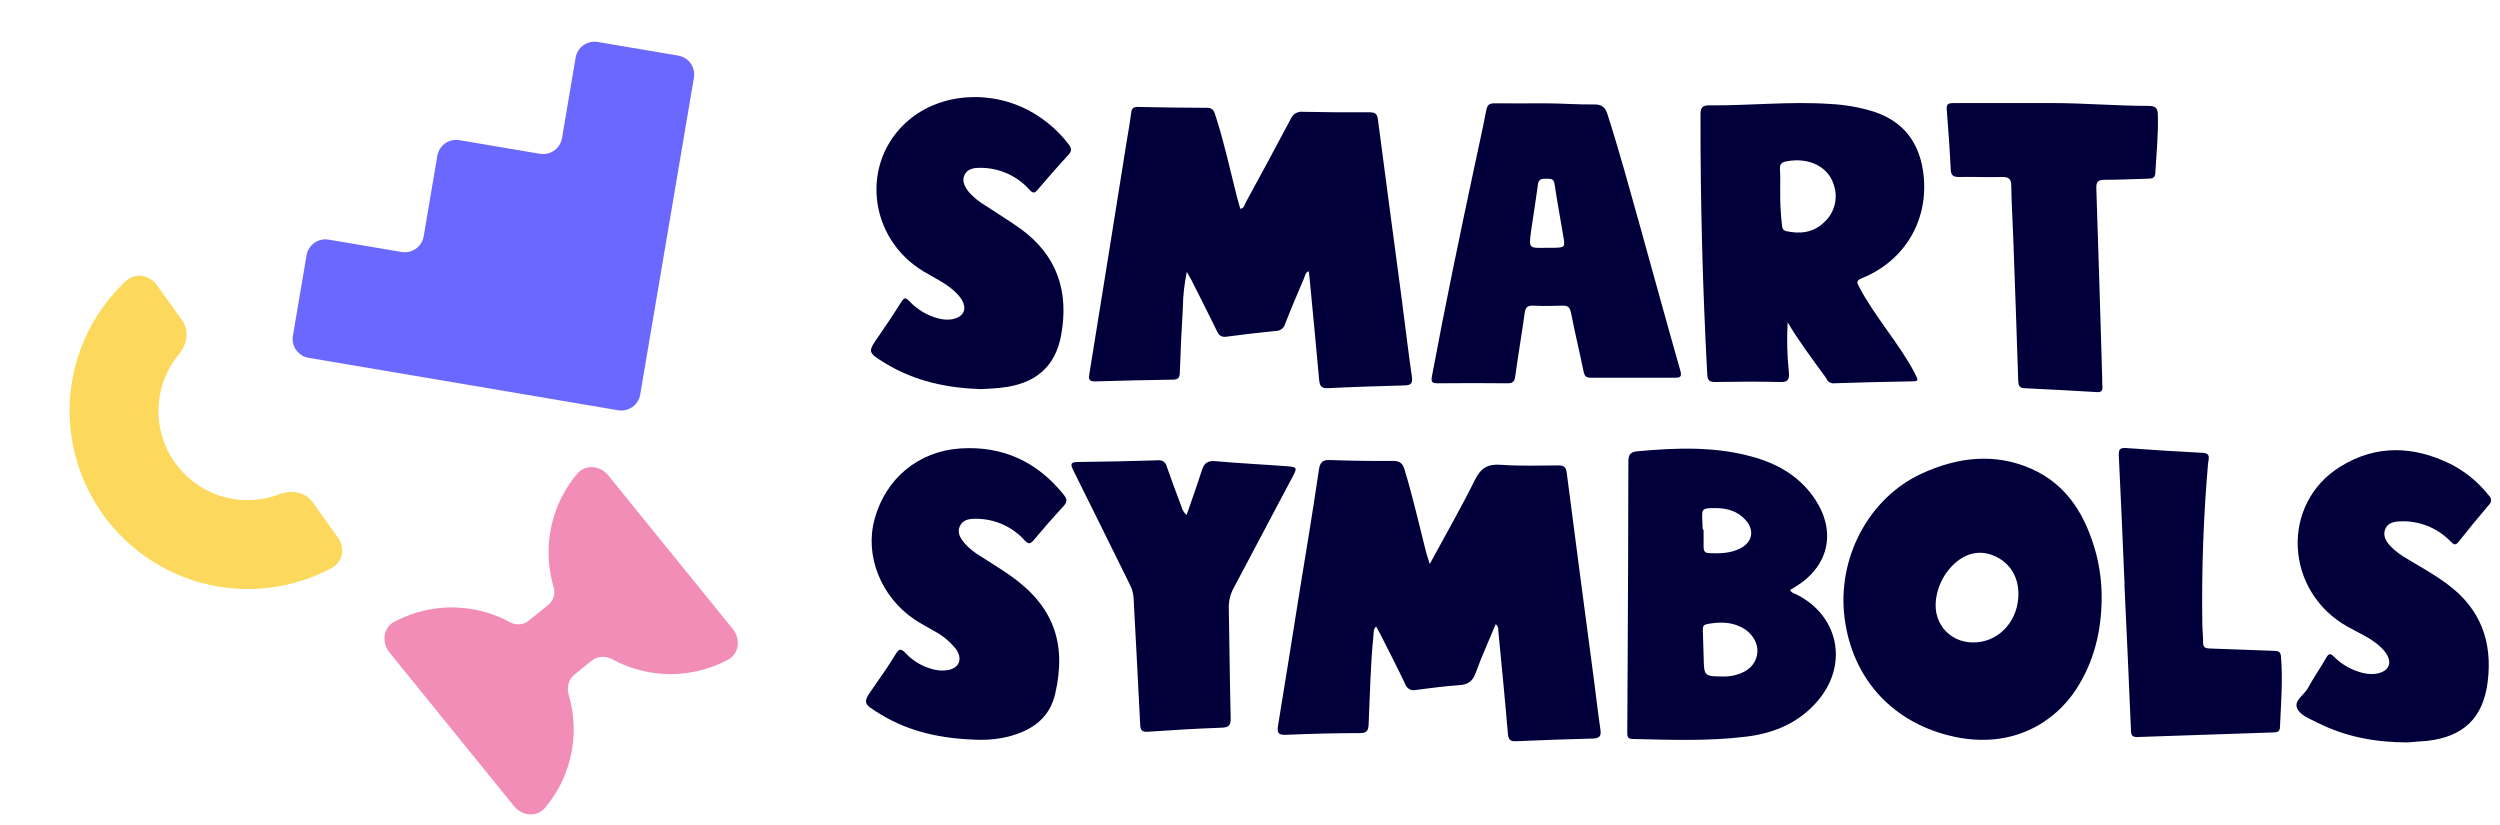 <svg width="661" height="218" viewBox="0 0 661 218" fill="none" xmlns="http://www.w3.org/2000/svg">
<path d="M378.023 149.135C382.224 141.38 386.33 134.226 389.991 126.845C391.54 123.724 393.375 122.637 396.802 122.889C401.856 123.254 406.944 123.089 412.016 123.054C413.425 123.054 414.034 123.436 414.234 124.932C416.594 143.165 418.989 161.391 421.418 179.607C422.001 184.058 422.506 188.518 423.158 192.952C423.419 194.69 422.819 195.23 421.114 195.273C414.382 195.441 407.649 195.676 400.916 195.977C399.342 196.046 398.82 195.629 398.69 193.995C397.924 184.901 397.02 175.825 396.15 166.749C396.185 166.427 396.142 166.101 396.026 165.798C395.909 165.496 395.722 165.226 395.48 165.01C393.68 169.357 391.749 173.521 390.2 177.851C389.4 180.085 388.199 180.998 385.851 181.154C382.024 181.424 378.205 181.911 374.404 182.415C373.82 182.579 373.196 182.51 372.662 182.223C372.129 181.936 371.727 181.453 371.542 180.876C369.428 176.434 367.193 172.061 364.949 167.662C364.635 167.036 364.279 166.419 363.862 165.653C363.053 166.384 363.218 167.21 363.148 167.931C362.348 175.755 362.217 183.684 361.861 191.569C361.783 193.204 361.374 193.813 359.625 193.83C353.102 193.83 346.578 194.012 340.071 194.282C338.088 194.36 337.575 193.873 337.905 191.9C339.889 179.902 341.776 167.896 343.69 155.89C345.43 145.319 347.169 134.747 348.726 124.158C349.031 122.115 349.787 121.55 351.77 121.637C357.268 121.837 362.783 121.915 368.298 121.863C370.116 121.863 370.907 122.533 371.351 124.141C373.577 131.409 375.23 138.834 377.109 146.188C377.353 146.997 377.631 147.814 378.023 149.135Z" fill="#01003B"/>
<path d="M555.68 158.393C555.584 166.964 553.644 175.032 548.912 182.283C543.172 191.09 531.994 198.01 516.885 194.828C500.836 191.446 489.798 179.831 487.702 163.374C485.693 147.578 494.078 131.625 508.161 125.183C517.503 120.905 527.297 119.662 537.004 123.913C546.712 128.165 551.548 136.537 554.21 146.36C555.224 150.29 555.719 154.335 555.68 158.393ZM533.664 156.993C533.664 152.125 531.054 148.351 526.705 146.743C522.765 145.283 518.711 146.569 515.519 150.308C513.521 152.624 512.253 155.479 511.874 158.514C511.005 165.243 516.067 170.433 522.817 169.816C529.045 169.242 533.708 163.739 533.664 157.019V156.993Z" fill="#01003B"/>
<path d="M473.291 155.986C473.656 156.734 474.16 156.803 474.648 157.021C485.956 162.394 488.861 175.278 480.884 184.971C475.961 190.961 469.272 193.83 461.835 194.751C451.823 196.004 441.741 195.621 431.678 195.386C430.26 195.386 430.242 194.587 430.251 193.56C430.292 187.701 430.324 181.838 430.347 175.973C430.425 158.021 430.538 140.068 430.538 122.072C430.538 120.116 431.156 119.464 433.026 119.308C443.464 118.36 453.85 117.977 464.062 120.977C470.646 122.915 476.239 126.358 480.049 132.226C485.59 140.807 483.424 149.857 474.674 155.152C474.247 155.456 473.804 155.699 473.291 155.986ZM455.598 178.859C456.682 178.886 457.766 178.763 458.817 178.494C462.235 177.625 464.357 175.521 464.636 172.609C464.906 169.844 463.07 167.036 460.043 165.654C457.225 164.349 454.311 164.454 451.345 165.01C450.257 165.219 450.197 165.88 450.232 166.749C450.327 169.131 450.388 171.513 450.449 173.895C450.553 178.782 450.605 178.834 455.598 178.859ZM450.214 140.085H450.431C450.431 141.598 450.431 143.12 450.431 144.641C450.431 145.511 450.657 146.189 451.727 146.241C454.641 146.38 457.538 146.354 460.208 144.954C463.349 143.302 463.931 140.216 461.592 137.556C459.486 135.156 456.685 134.347 453.589 134.339C449.979 134.339 449.9 134.426 450.109 137.912C450.109 138.634 450.162 139.364 450.214 140.085Z" fill="#01003B"/>
<path d="M636.687 196.29C628.29 196.31 620.235 194.874 612.695 191.056C610.697 190.033 608.118 189.125 607.351 187.228C606.493 185.185 609.24 183.74 610.225 181.916C611.703 179.18 613.533 176.59 615.039 173.931C615.669 172.833 616.079 172.619 617.059 173.588C619.207 175.77 621.943 177.293 624.93 177.978C627.831 178.641 630.609 177.908 631.435 176.271C632.262 174.636 631.27 172.563 628.694 170.428C626.27 168.419 623.369 167.216 620.706 165.693C603.994 156.371 602.893 133.139 618.858 123.324C628.29 117.529 638.131 117.881 647.905 122.67C651.865 124.686 655.336 127.542 658.071 131.039C658.249 131.19 658.39 131.376 658.481 131.586C658.579 131.796 658.634 132.024 658.634 132.255C658.634 132.486 658.585 132.715 658.488 132.925C658.396 133.135 658.255 133.323 658.077 133.475C655.354 136.677 652.685 139.912 650.078 143.215C649.24 144.303 648.781 144.013 647.948 143.171C646.235 141.391 644.166 139.997 641.871 139.078C639.576 138.16 637.115 137.739 634.643 137.843C633.021 137.895 631.313 138.212 630.646 139.921C629.979 141.63 630.836 143.029 631.919 144.281C633.284 145.692 634.851 146.885 636.577 147.818C640.133 149.982 643.725 151.936 647.061 154.438C655.88 160.937 659.081 169.706 657.735 180.343C656.523 189.864 651.339 194.798 641.705 195.893C640.004 196.017 638.345 196.132 636.687 196.29Z" fill="#01003B"/>
<path d="M259.169 195.613C249.131 195.395 240.563 193.587 232.804 188.849C227.968 185.902 228.02 185.885 231.16 181.434C233.082 178.721 234.979 175.965 236.71 173.123C237.579 171.697 238.058 171.193 239.432 172.688C241.379 174.763 243.877 176.241 246.634 176.948C247.765 177.263 248.945 177.363 250.114 177.243C253.55 176.878 254.715 174.339 252.723 171.566C251.124 169.585 249.135 167.954 246.878 166.776C245.139 165.75 243.312 164.829 241.659 163.69C232.873 157.683 228.611 146.902 231.221 137.322C234.118 126.567 242.79 119.3 253.924 118.569C265.057 117.839 274.252 122.047 281.289 130.853C282.158 131.949 282.219 132.714 281.219 133.792C278.523 136.719 275.896 139.715 273.338 142.782C272.32 144.007 271.834 143.859 270.781 142.729C269.155 140.964 267.18 139.558 264.98 138.6C262.779 137.642 260.403 137.153 258.003 137.166C256.264 137.166 254.524 137.382 253.758 139.174C252.993 140.965 254.002 142.407 255.098 143.72C256.328 145.05 257.75 146.191 259.316 147.102C261.866 148.762 264.483 150.336 266.98 152.075C278.383 160.021 282.115 169.863 279.009 183.372C277.487 190.023 272.747 193.144 266.641 194.753C264.196 195.349 261.686 195.639 259.169 195.613Z" fill="#01003B"/>
<path d="M313.737 136.188C315.129 132.128 316.529 128.267 317.764 124.356C318.356 122.486 319.243 121.748 321.348 121.93C327.689 122.504 334.065 122.799 340.415 123.286C342.851 123.46 343.024 123.677 341.885 125.825C336.666 135.678 331.447 145.53 326.228 155.383C325.308 157.022 324.849 158.878 324.897 160.756C325.072 170.449 325.149 180.151 325.393 189.854C325.445 191.749 324.941 192.331 323.027 192.401C316.512 192.636 309.979 193.018 303.499 193.47C301.873 193.584 301.533 193.001 301.464 191.566C300.924 180.43 300.307 169.302 299.724 158.165C299.665 156.953 299.347 155.768 298.794 154.688C293.774 144.577 288.825 134.431 283.771 124.338C282.902 122.599 283.137 122.165 285.068 122.148C292.096 122.078 299.121 121.93 306.144 121.704C306.673 121.622 307.213 121.748 307.651 122.056C308.089 122.364 308.39 122.83 308.492 123.356C309.727 126.911 311.049 130.432 312.372 133.953C312.592 134.818 313.068 135.596 313.737 136.188Z" fill="#01003B"/>
<path d="M561.727 154.377C561.24 143.076 560.779 131.773 560.214 120.524C560.135 118.889 560.457 118.333 562.18 118.464C568.895 118.962 575.619 119.382 582.351 119.724C584.674 119.837 583.908 121.385 583.813 122.506C582.592 136.575 582.084 150.698 582.291 164.818C582.291 166.487 582.525 168.148 582.491 169.809C582.491 171.199 583.073 171.434 584.326 171.469C590.041 171.626 595.755 171.921 601.479 172.095C602.583 172.095 603.01 172.547 603.097 173.625C603.601 179.85 603.097 186.066 602.818 192.282C602.766 193.299 602.305 193.612 601.314 193.647C589.223 194.029 577.129 194.438 565.033 194.873C563.737 194.873 563.485 194.386 563.433 193.229C562.887 180.276 562.307 167.325 561.692 154.377H561.727Z" fill="#01003B"/>
<path d="M346.029 71.716C345.09 72.09 345.072 72.89 344.812 73.516C343.072 77.585 341.332 81.654 339.74 85.757C339.588 86.257 339.279 86.696 338.86 87.009C338.441 87.322 337.932 87.493 337.409 87.496C333.008 87.922 328.615 88.444 324.24 89.026C322.909 89.2 322.309 88.678 321.769 87.556C319.586 83.062 317.307 78.611 315.063 74.151C314.75 73.534 314.384 72.942 313.793 71.882C313.141 74.991 312.791 78.155 312.749 81.332C312.393 87.044 312.141 92.764 311.949 98.484C311.906 99.884 311.488 100.362 310.07 100.38C303.262 100.478 296.452 100.632 289.638 100.841C288.22 100.841 287.75 100.553 288.002 99.015C291.29 78.73 294.546 58.444 297.771 38.159C298.223 35.377 298.728 32.595 299.084 29.796C299.232 28.561 299.78 28.257 300.919 28.274C307.008 28.396 313.097 28.5 319.186 28.509C320.795 28.509 321.056 29.561 321.413 30.674C323.692 37.707 325.231 44.931 327.058 52.086C327.328 53.129 327.632 54.155 327.928 55.207C328.972 55.051 329.015 54.199 329.328 53.625C333.338 46.244 337.366 38.846 341.28 31.439C341.532 30.817 341.982 30.295 342.561 29.956C343.14 29.616 343.815 29.477 344.481 29.561C350.352 29.691 356.224 29.717 362.095 29.691C363.504 29.691 364.113 30.039 364.313 31.543C366.349 47.192 368.462 62.84 370.541 78.489C371.472 85.522 372.281 92.573 373.298 99.597C373.568 101.449 372.986 101.858 371.324 101.91C364.583 102.084 357.841 102.293 351.118 102.631C349.378 102.718 348.926 102.057 348.786 100.467C347.969 91.234 347.047 82.01 346.177 72.786C346.142 72.455 346.081 72.125 346.029 71.716Z" fill="#01003B"/>
<path d="M472.653 85.214C472.401 89.609 472.512 94.017 472.984 98.394C473.158 100.532 472.601 101.097 470.479 101.002C464.825 100.854 459.171 100.915 453.525 101.002C452.108 101.002 451.49 100.689 451.403 99.115C450.168 76.199 449.571 53.262 449.611 30.305C449.611 28.462 450.072 27.827 452.038 27.853C462.685 27.949 473.314 26.749 483.97 27.497C487.951 27.686 491.89 28.397 495.687 29.609C503.071 32.13 507.203 37.329 508.404 44.936C510.395 57.516 504.011 68.853 492.146 73.625C490.537 74.277 491.12 74.982 491.59 75.895C495.347 83.238 502.441 91.248 506.222 98.598C507.379 100.867 507.37 100.806 504.848 100.849C498.324 100.962 491.8 101.093 485.294 101.328C484.704 101.437 484.095 101.318 483.59 100.995C483.084 100.672 483.118 100.33 482.571 99.589C479.461 95.375 475.213 89.601 472.653 85.214ZM470.679 50.639C470.659 53.544 470.81 56.446 471.131 59.333C471.227 60.089 471.235 60.88 472.314 61.124C476.002 61.924 479.429 61.515 482.23 58.837C483.542 57.675 484.499 56.164 484.988 54.481C485.477 52.798 485.48 51.011 484.996 49.327C483.665 44.171 478.438 41.502 472.348 42.658C471.131 42.885 470.609 43.302 470.609 44.597C470.757 46.588 470.679 48.614 470.679 50.639Z" fill="#01003B"/>
<path d="M408.414 27.316C412.833 27.316 417.217 27.682 421.627 27.621C423.532 27.621 424.419 28.36 425.002 30.168C428.151 39.957 430.839 49.877 433.605 59.727C437.162 72.489 440.65 85.268 444.277 97.978C444.739 99.604 444.277 99.865 442.895 99.865C435.432 99.865 427.959 99.865 420.496 99.865C419.287 99.865 418.922 99.318 418.695 98.222C417.626 93.006 416.4 87.903 415.373 82.722C415.095 81.305 414.581 80.757 413.12 80.817C410.511 80.922 407.901 80.93 405.292 80.817C403.769 80.748 403.317 81.374 403.126 82.774C402.343 88.363 401.386 93.936 400.629 99.526C400.446 100.9 399.977 101.352 398.594 101.343C392.435 101.274 386.268 101.282 380.109 101.343C378.622 101.343 378.318 100.969 378.605 99.482C382.085 80.843 385.938 62.274 389.913 43.721C390.948 38.836 392.044 33.958 392.992 29.055C393.253 27.682 393.862 27.316 395.149 27.316C399.577 27.377 403.995 27.316 408.414 27.316ZM408.753 65.517C409.406 65.517 410.058 65.517 410.702 65.517C413.816 65.438 413.85 65.43 413.311 62.309C412.563 57.753 411.694 53.215 411.023 48.642C410.798 47.112 409.884 47.294 408.875 47.251C407.709 47.251 406.805 47.251 406.614 48.816C406.083 52.971 405.369 57.092 404.795 61.239C404.204 65.629 404.239 65.629 408.753 65.517Z" fill="#01003B"/>
<path d="M259.397 102.883C250.412 102.605 241.852 100.797 234.094 96.058C229.301 93.129 229.361 93.111 232.467 88.66C234.494 85.748 236.459 82.792 238.338 79.784C239.043 78.671 239.469 78.619 240.374 79.567C242.506 81.867 245.262 83.496 248.307 84.252C251.143 84.939 253.769 84.252 254.639 82.679C255.509 81.105 254.639 79.036 252.264 76.906C249.89 74.776 246.95 73.428 244.219 71.785C229.431 62.918 227.405 42.766 240.157 31.855C248.716 24.527 262.163 23.605 272.766 29.621C276.556 31.774 279.875 34.665 282.526 38.123C283.3 39.123 283.483 39.862 282.526 40.897C279.725 43.931 277.02 47.043 274.341 50.182C273.523 51.147 273.088 51.147 272.21 50.182C270.567 48.335 268.549 46.862 266.289 45.86C264.03 44.859 261.581 44.352 259.11 44.374C257.492 44.374 255.804 44.609 255.013 46.261C254.222 47.913 255.152 49.504 256.205 50.825C257.463 52.219 258.93 53.41 260.554 54.355C263.624 56.398 266.782 58.319 269.774 60.44C279.525 67.491 282.691 77.106 280.552 88.695C279.038 96.931 273.784 101.533 264.79 102.5C263.015 102.727 261.206 102.77 259.397 102.883Z" fill="#01003B"/>
<path d="M542.527 27.25C551.046 27.25 559.59 27.999 568.109 27.999C569.829 27.999 570.491 28.518 570.534 30.262C570.689 35.444 570.173 40.592 569.863 45.749C569.794 47.017 569.167 47.221 568.084 47.238C564.224 47.314 560.347 47.561 556.496 47.536C554.708 47.536 554.209 48.046 554.269 49.825C554.837 66.469 555.318 83.112 555.817 99.748C555.817 100.598 555.817 101.45 555.877 102.3C555.937 103.151 555.636 103.739 554.553 103.679C548.123 103.304 541.658 102.938 535.254 102.641C533.887 102.573 533.664 101.892 533.621 100.734C533.214 88.254 532.781 75.794 532.323 63.354C532.16 58.606 531.85 53.867 531.781 49.127C531.781 47.204 531.016 46.753 529.202 46.795C525.48 46.898 521.758 46.719 518.027 46.795C516.54 46.795 515.861 46.489 515.775 44.855C515.517 39.546 515.139 34.245 514.718 28.952C514.597 27.437 515.225 27.25 516.548 27.25C525.214 27.25 533.87 27.25 542.527 27.25Z" fill="#01003B"/>
<path fill-rule="evenodd" clip-rule="evenodd" d="M163.433 108.469C166.19 108.936 168.803 107.081 169.269 104.326L173.722 78.058L179.02 46.802L183.473 20.533C183.939 17.779 182.083 15.167 179.327 14.701L158.035 11.095C155.279 10.629 152.666 12.483 152.199 15.238L148.593 36.519C148.126 39.273 145.513 41.128 142.757 40.661L121.465 37.056C118.709 36.59 116.096 38.444 115.629 41.199L112.022 62.48C111.555 65.235 108.942 67.089 106.186 66.623L86.89 63.355C84.134 62.889 81.521 64.743 81.054 67.498L77.447 88.779C76.98 91.534 78.836 94.145 81.592 94.611L163.433 108.469Z" fill="#6B68FF"/>
<path d="M89.355 142.118C91.278 144.798 90.677 148.567 87.772 150.133C84.119 152.102 80.21 153.581 76.148 154.524C70.14 155.92 63.913 156.117 57.822 155.105C51.731 154.092 45.896 151.89 40.649 148.624C35.402 145.358 30.847 141.092 27.243 136.069C23.639 131.046 21.057 125.365 19.645 119.351C18.233 113.337 18.018 107.106 19.012 101.016C20.007 94.924 22.192 89.093 25.441 83.853C27.638 80.311 30.294 77.085 33.332 74.257C35.747 72.01 39.511 72.65 41.434 75.33L48.191 84.748C50.114 87.428 49.422 91.123 47.312 93.659C46.623 94.489 45.989 95.367 45.418 96.289C43.793 98.909 42.701 101.825 42.204 104.87C41.706 107.915 41.814 111.03 42.52 114.037C43.226 117.045 44.517 119.885 46.319 122.397C48.121 124.908 50.398 127.041 53.022 128.674C55.645 130.307 58.563 131.408 61.608 131.915C64.654 132.42 67.767 132.322 70.771 131.624C71.828 131.379 72.863 131.061 73.871 130.674C76.951 129.491 80.675 130.021 82.598 132.701L89.355 142.118Z" fill="#FCD95C"/>
<path fill-rule="evenodd" clip-rule="evenodd" d="M102.989 172.526C100.867 169.908 101.253 166.007 104.224 164.416C106.149 163.386 108.178 162.552 110.281 161.93C114.341 160.727 118.598 160.335 122.809 160.777C127.02 161.219 131.104 162.485 134.825 164.504C136.393 165.355 138.337 165.29 139.724 164.168L145.026 159.875C146.411 158.754 146.878 156.869 146.371 155.16C145.168 151.103 144.776 146.848 145.219 142.639C145.661 138.43 146.927 134.349 148.948 130.63C149.994 128.702 151.232 126.892 152.64 125.224C154.813 122.649 158.711 123.082 160.832 125.7L177.287 146.003L193.741 166.306C195.863 168.923 195.477 172.825 192.506 174.414C190.582 175.444 188.553 176.279 186.449 176.902C182.389 178.105 178.132 178.496 173.921 178.054C169.709 177.612 165.626 176.346 161.905 174.327C160.154 173.377 157.979 173.434 156.431 174.688L151.848 178.398C150.3 179.651 149.793 181.763 150.359 183.671C151.562 187.728 151.954 191.984 151.512 196.192C151.07 200.402 149.803 204.483 147.782 208.202C146.736 210.129 145.498 211.939 144.091 213.607C141.917 216.182 138.019 215.749 135.898 213.131L119.443 192.828L102.989 172.526Z" fill="#F28DB8"/>
</svg>
